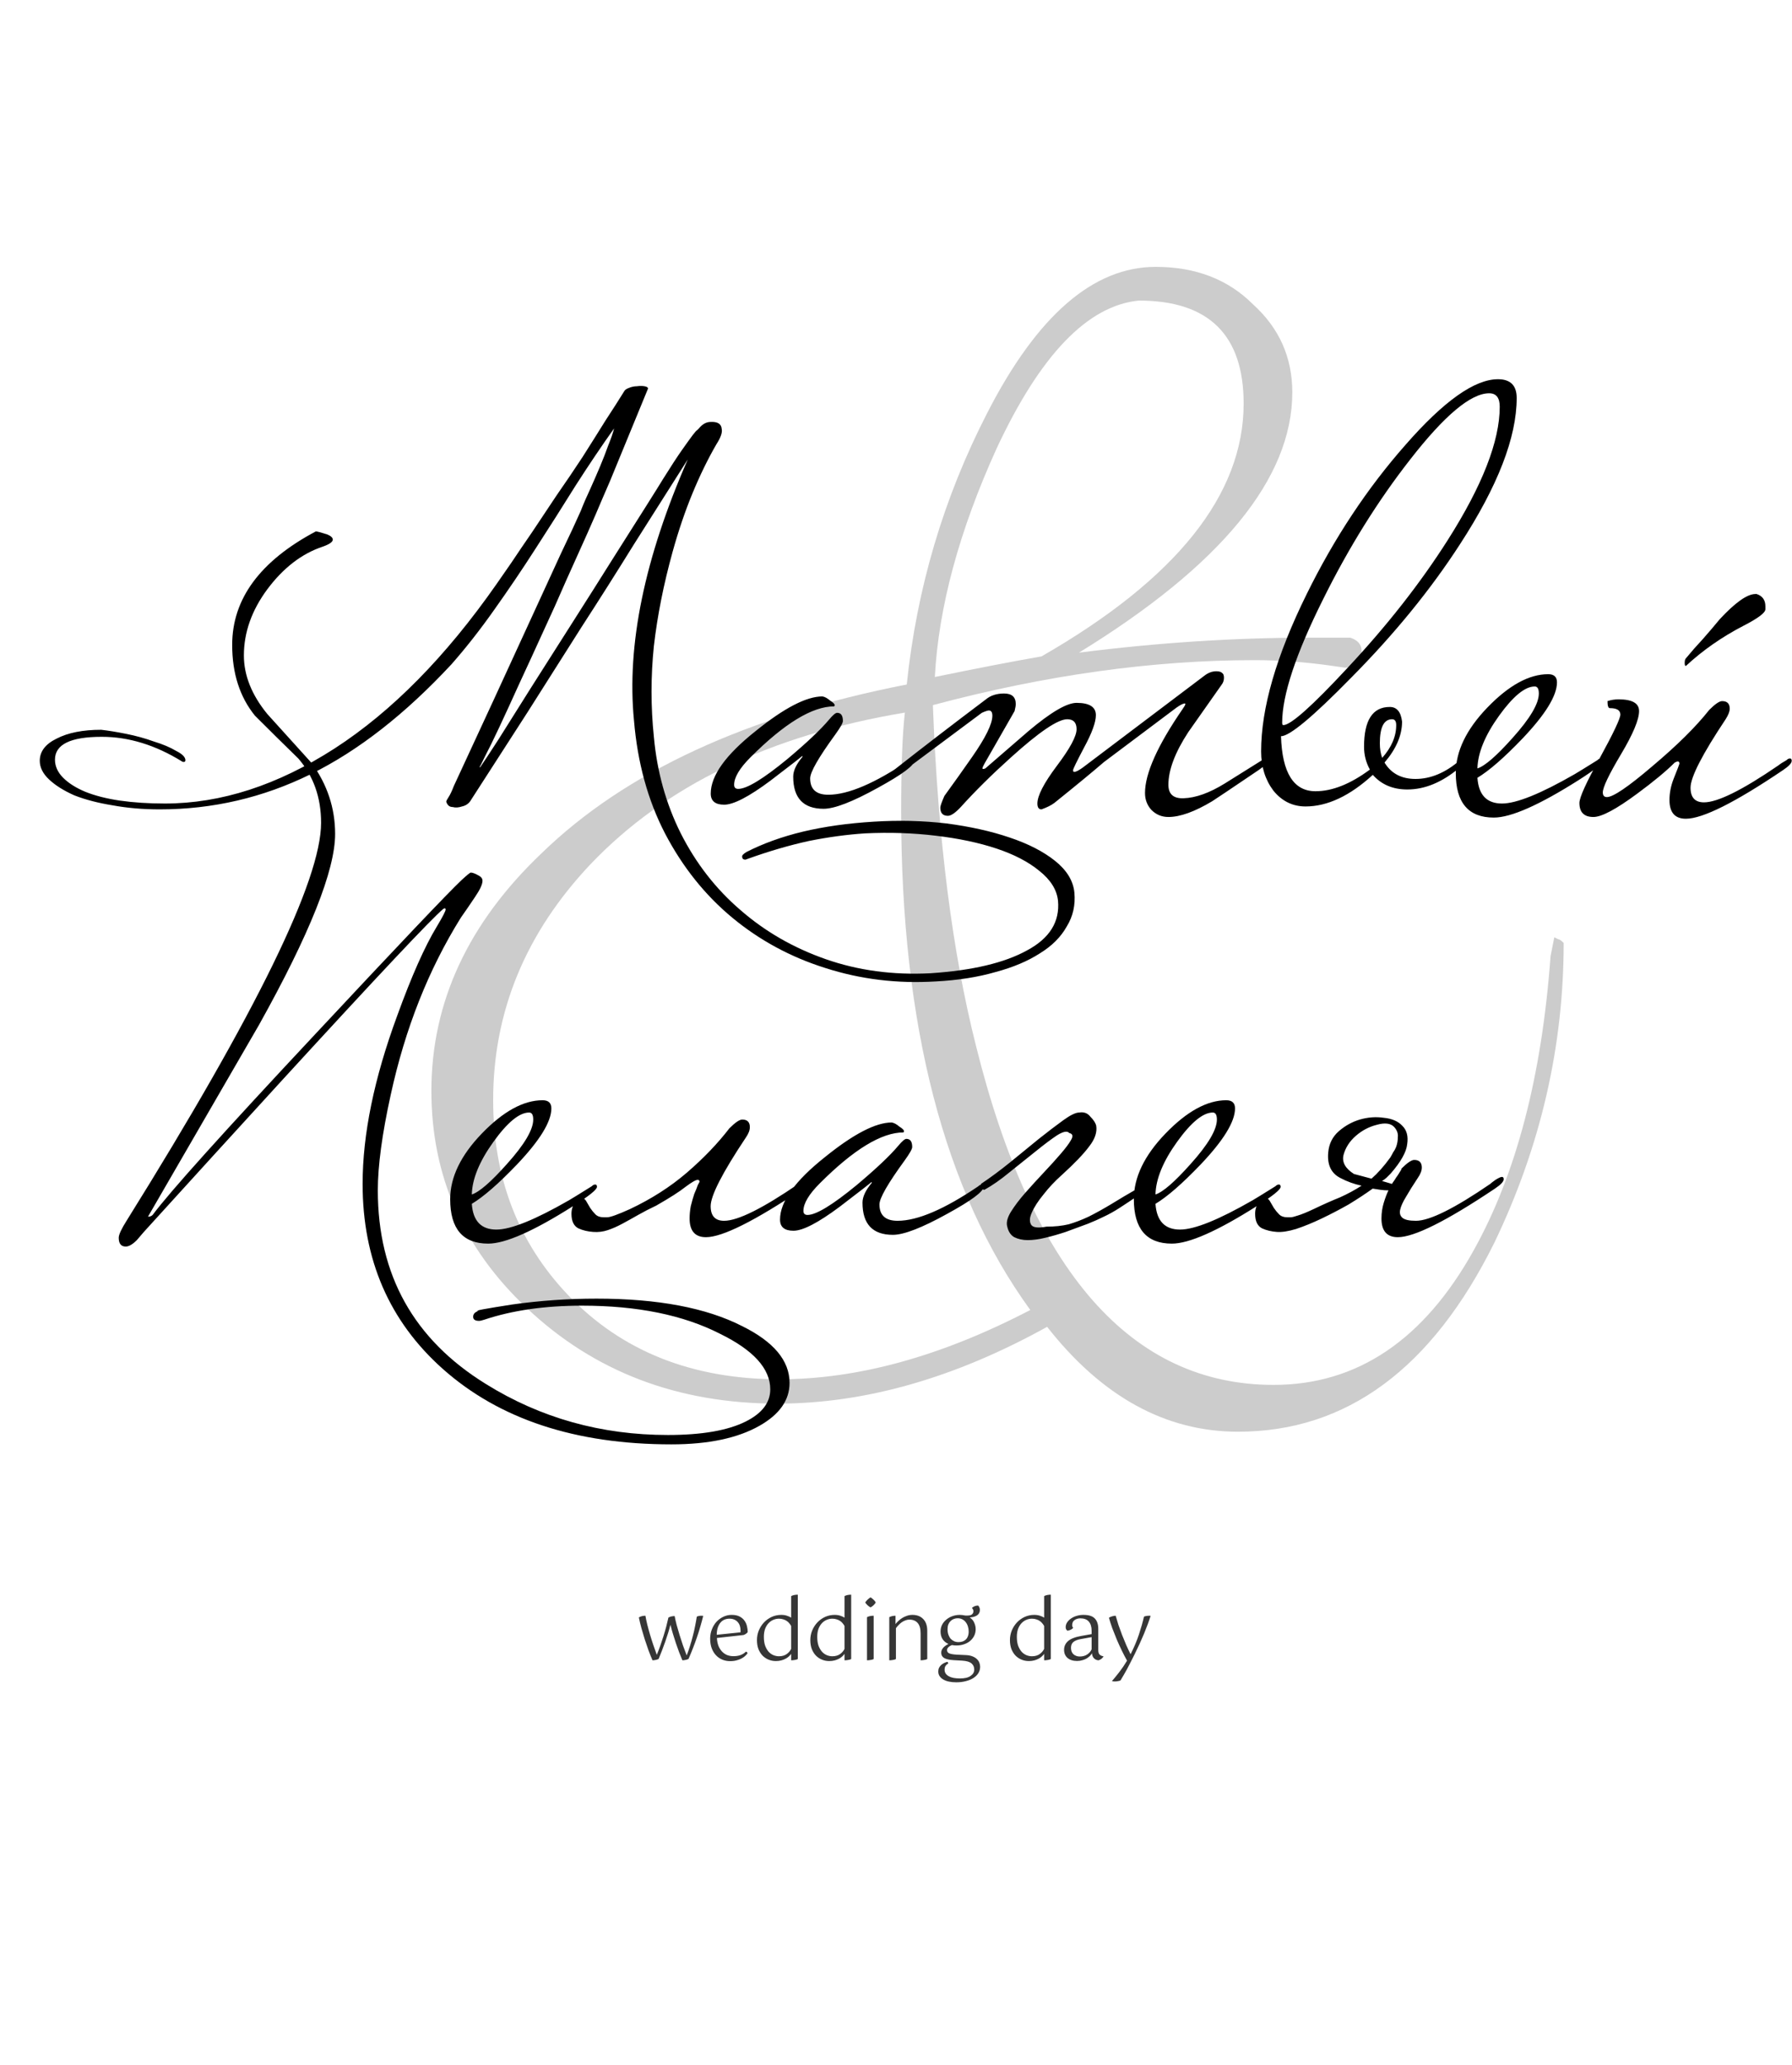 <?xml version="1.0" encoding="UTF-8"?> <svg xmlns="http://www.w3.org/2000/svg" width="766" height="882" viewBox="0 0 766 882" fill="none"> <path opacity="0.2" d="M668.4 402.8C668.4 447.067 658.533 489.733 638.8 530.8C612.133 584.667 575.6 611.6 529.2 611.6C498.267 611.6 471.067 596.667 447.6 566.8C408.133 588.667 369.733 599.6 332.4 599.6C289.733 599.6 254 586 225.2 558.8C198 533.2 184.4 502.267 184.4 466C184.4 428.133 200.133 394.267 231.6 364.4C267.333 329.733 319.333 305.733 387.6 292.4C391.867 251.333 403.333 212.667 422 176.4C443.333 134.8 467.333 114 494 114C511.067 114 524.933 119.333 535.6 130C546.8 140.133 552.4 152.667 552.4 167.6C552.4 204.4 522 241.467 461.2 278.8C494.8 274.533 527.6 272.4 559.6 272.4H577.2C580.4 273.467 582 275.333 582 278V279.6C581.467 283.333 579.067 285.2 574.8 285.2L569.2 284.4C558 282.8 547.067 282 536.4 282C492.667 282 446.8 288.4 398.8 301.2V302C400.933 358.533 407.067 406.8 417.2 446.8C441.2 543.333 483.6 591.6 544.4 591.6C580.133 591.6 608.667 572.4 630 534C648.133 501.467 659.067 459.6 662.8 408.4L664.4 400.4L666 401.2C666.533 401.2 667.333 401.733 668.4 402.8ZM531.6 172.4C531.6 143.067 516.667 128.4 486.8 128.4C464.933 130.533 444.667 151.6 426 191.6C410 226.8 401.2 259.333 399.6 289.2C417.733 285.467 432.933 282.533 445.2 280.4C502.8 247.333 531.6 211.333 531.6 172.4ZM440.4 559.6C403.6 508.933 385.2 438 385.2 346.8C385.2 327.6 385.733 313.467 386.8 304.4C329.2 314 284.4 335.6 252.4 369.2C224.667 398.533 210.8 432.133 210.8 470C210.8 503.067 221.467 530.8 242.8 553.2C265.733 577.2 295.867 589.2 333.2 589.2C366.8 589.2 402.533 579.333 440.4 559.6Z" fill="black"></path> <path d="M298.75 183C300.25 181.167 301.917 180.25 303.75 180.25C306.75 180.083 308.333 181.083 308.5 183.25C308.833 184.75 308.083 186.917 306.25 189.75C302.583 196.083 299.167 203.083 296 210.75C292.833 218.417 290 226.75 287.5 235.75C283.667 249.583 281 263 279.5 276C278.167 289 278.167 301.917 279.5 314.75C280.833 329.583 284.667 343.333 291 356C297.5 368.833 306 379.75 316.5 388.75C327 397.917 339.167 404.917 353 409.75C366.833 414.583 381.75 416.583 397.75 415.75C415.583 414.583 429.333 411.333 439 406C448.667 400.833 453.083 393.75 452.25 384.75C451.75 380.083 449.083 375.833 444.25 372C439.583 368.167 433.5 365 426 362.5C418.5 360 409.833 358.167 400 357C390.333 355.833 380.25 355.5 369.75 356C362.083 356.5 354.083 357.583 345.75 359.25C337.417 361.083 328.833 363.583 320 366.75C319 367.083 318.583 367.25 318.75 367.25C317.75 367.25 317.25 366.833 317.25 366C317.083 365.5 317.667 364.833 319 364C326.167 360.333 334.25 357.417 343.25 355.25C352.417 353.083 362.5 351.667 373.5 351C384.167 350.333 394.5 350.583 404.5 351.75C414.667 353.083 423.667 355.083 431.5 357.75C439.5 360.417 446 363.75 451 367.75C456 371.75 458.75 376.25 459.25 381.25C459.75 386.583 458.667 391.417 456 395.75C453.5 400.25 449.667 404.083 444.5 407.25C439.333 410.583 433 413.25 425.5 415.25C418 417.417 409.5 418.75 400 419.25C383.5 420.25 367.75 418.333 352.75 413.5C337.917 408.833 324.667 401.667 313 392C301.333 382.333 291.75 370.333 284.25 356C276.917 341.833 272.5 325.75 271 307.75C267.833 275.583 275.5 238.417 294 196.25C286.167 208.583 278.5 220.667 271 232.5C263.667 244.333 256.167 256.167 248.5 268C241 279.833 233.333 291.917 225.5 304.25C217.667 316.417 209.5 329.083 201 342.25C200.167 343.417 199 344.167 197.5 344.5C196 345 194.667 345.083 193.5 344.75C192.167 344.75 191.25 344 190.75 342.5C190.75 342.167 191.083 341.5 191.75 340.5C192.417 339.5 193.167 337.917 194 335.75C199.833 323.083 205.583 310.667 211.25 298.5C216.917 286.167 222.167 274.75 227 264.25C231.833 253.75 236.083 244.5 239.75 236.5C243.583 228.5 246.417 222.417 248.25 218.25C249.417 215.25 250.75 212.167 252.25 209C253.75 205.667 255.167 202.417 256.5 199.25C257.833 196.083 259 193.083 260 190.25C261.167 187.417 262 185 262.5 183C257.167 190.5 251.667 198.667 246 207.5C240.5 216.333 234.833 225.25 229 234.25C223.333 243.083 217.417 251.833 211.25 260.5C205.25 269 199.167 276.75 193 283.75C173.167 305.083 153.083 320.75 132.75 330.75C112.417 340.75 90.917 345.75 68.25 345.75C61.083 345.75 54.333 345.167 48 344C41.833 343 36.417 341.583 31.75 339.75C27.25 337.75 23.667 335.5 21 333C18.333 330.5 17 327.833 17 325C17 321 19.417 317.833 24.25 315.5C29.083 313 35.417 311.75 43.25 311.75C46.25 312.083 49.833 312.667 54 313.5C58.167 314.333 62.083 315.417 65.75 316.75C69.583 317.917 72.75 319.25 75.25 320.75C77.917 322.083 79.25 323.417 79.25 324.75C79.25 325.25 79 325.5 78.5 325.5C78.167 325.5 77.917 325.417 77.75 325.25C66.417 318.25 55 314.75 43.5 314.75C30.167 314.75 23.5 318 23.5 324.5C23.5 327.333 24.667 329.917 27 332.25C29.333 334.583 32.5 336.583 36.5 338.25C40.667 339.917 45.583 341.167 51.25 342C57.083 342.833 63.5 343.25 70.5 343.25C94.5 343.25 118.667 335.417 143 319.75C167.5 303.917 190.583 280.5 212.25 249.5C213.75 247.333 215.833 244.333 218.5 240.5C221.167 236.5 224.167 232.083 227.5 227.25C230.833 222.25 234.333 217 238 211.5C241.833 206 245.5 200.583 249 195.25C252.5 189.75 255.75 184.583 258.75 179.75C261.917 174.917 264.583 170.75 266.75 167.25C267.083 166.583 267.75 166.083 268.75 165.75C269.917 165.25 271.083 165 272.25 165C273.417 164.833 274.5 164.833 275.5 165C276.5 165.167 277 165.5 277 166L260.75 205.5C260.417 206.333 259.333 208.833 257.5 213C255.833 217 253.667 222 251 228C248.333 234 245.333 240.667 242 248C238.833 255.333 235.5 262.75 232 270.25C228.667 277.583 225.333 284.833 222 292C218.833 299 216 305.167 213.5 310.5C211 315.833 208.917 320.083 207.25 323.25C205.75 326.417 205 327.833 205 327.5C205 327.667 205.083 327.75 205.25 327.75C206.417 326.083 209 322.167 213 316C217 309.667 221.667 302.25 227 293.75C232.5 285.083 238.333 275.917 244.5 266.25C250.667 256.583 256.417 247.5 261.75 239C267.25 230.333 272 222.833 276 216.5C280 210.167 282.5 206.167 283.5 204.5C286.833 199.167 289.5 195.083 291.5 192.25C293.5 189.417 295 187.333 296 186C297 184.667 297.667 183.917 298 183.75C298.333 183.417 298.583 183.167 298.75 183ZM390.809 325C390.809 327 385.642 330.833 375.309 336.5C364.475 342.5 356.725 345.5 352.059 345.5C343.392 345.5 339.059 340.917 339.059 331.75C339.059 329.25 340.392 326.417 343.059 323.25C343.059 323.083 342.975 323 342.809 323C342.975 323 338.475 326.5 329.309 333.5C320.142 340.333 313.559 343.75 309.559 343.75C305.725 343.75 303.809 342.167 303.809 339C303.809 331.333 310.225 322.417 323.059 312.25C335.225 302.417 344.725 297.5 351.559 297.5C352.559 297.667 353.642 298.25 354.809 299.25C356.142 300.083 356.809 300.75 356.809 301.25C356.809 301.417 356.725 301.583 356.559 301.75C347.225 301.75 335.309 309 320.809 323.5C316.142 328.167 313.809 332.083 313.809 335.25C313.809 336.417 314.392 337 315.559 337C319.225 337 326.225 332.75 336.559 324.25C344.892 317.25 350.809 311.667 354.309 307.5C355.975 305.5 357.142 304.5 357.809 304.5C359.475 304.5 360.309 305.667 360.309 308C360.309 308.833 359.225 310.75 357.059 313.75C349.892 323.583 346.309 329.833 346.309 332.5C346.309 337.167 348.892 339.5 354.059 339.5C362.559 339.5 374.059 334.583 388.559 324.75C389.059 324.25 389.559 324 390.059 324C390.559 324 390.809 324.333 390.809 325ZM541.689 325C541.689 326 540.439 327.333 537.939 329C526.106 337 519.523 341.417 518.189 342.25C510.689 346.75 504.439 349 499.439 349C496.606 349 494.189 348 492.189 346C490.356 344 489.439 341.583 489.439 338.75C489.439 330.417 494.773 318.5 505.439 303C506.273 301.833 506.689 301.083 506.689 300.75C506.689 300.583 506.606 300.5 506.439 300.5C505.773 300.5 504.606 301.083 502.939 302.25C493.606 309.25 483.273 317 471.939 325.5C467.106 329.667 460.023 335.5 450.689 343C449.356 344 447.523 344.917 445.189 345.75C444.023 345.75 443.439 344.917 443.439 343.25C443.439 339.917 446.189 334.583 451.689 327.25C457.356 319.75 460.189 314.5 460.189 311.5C460.189 308.667 458.856 307.25 456.189 307.25C452.189 307.25 444.189 312.667 432.189 323.5C424.023 330.833 416.856 337.917 410.689 344.75C408.356 347.25 406.523 348.5 405.189 348.5C403.023 348.5 401.939 347.333 401.939 345C401.939 344.333 402.523 342.667 403.689 340C407.689 334.5 411.606 329 415.439 323.5C421.273 315.167 424.189 309.25 424.189 305.75C424.189 304.25 423.689 303.5 422.689 303.5C422.189 303.5 421.189 303.833 419.689 304.5C411.189 310.833 399.106 319.833 383.439 331.5H381.689C380.523 331.5 379.939 331.333 379.939 331C379.939 330.5 380.856 329.667 382.689 328.5C394.356 319.333 407.273 309.417 421.439 298.75C423.439 297.083 426.023 296.25 429.189 296.25C432.523 296.25 434.189 297.75 434.189 300.75C434.189 301.417 434.023 302.417 433.689 303.75C430.356 309.583 426.106 317 420.939 326C420.273 327.167 419.939 327.917 419.939 328.25C419.939 328.417 420.106 328.5 420.439 328.5L421.189 328.25C427.356 322.917 433.523 317.583 439.689 312.25C449.189 304.25 456.023 300.25 460.189 300.25C465.689 300.25 468.439 302 468.439 305.5C468.439 308.5 466.773 313.083 463.439 319.25C460.273 325.25 458.689 328.5 458.689 329C458.689 329.5 458.856 329.75 459.189 329.75C459.856 329.75 461.023 329.167 462.689 328L514.689 288.75C516.356 287.417 518.106 286.75 519.939 286.75C521.106 286.75 521.939 287 522.439 287.5C522.939 287.833 523.189 288.5 523.189 289.5C523.189 290.667 522.856 291.667 522.189 292.5C517.523 299.167 512.773 305.917 507.939 312.75C502.273 321.417 499.439 328.917 499.439 335.25C499.439 339.25 501.606 341.167 505.939 341C511.106 340.833 516.939 338.75 523.439 334.75C528.773 331.417 534.106 328.083 539.439 324.75C539.939 324.25 540.439 324 540.939 324C541.439 324 541.689 324.333 541.689 325ZM648.318 170C648.318 186.833 640.235 207.667 624.068 232.5C611.568 251.833 596.068 270.833 577.568 289.5C561.235 306.167 551.235 314.5 547.568 314.5C548.068 330.167 552.985 338 562.318 338C569.485 338 577.235 334.917 585.568 328.75C583.902 325.75 583.068 322.5 583.068 319C583.068 307.667 586.735 302 594.068 302C597.068 302 598.818 304.083 599.318 308.25C599.318 314.083 596.818 319.917 591.818 325.75C594.652 330.417 599.068 332.75 605.068 332.75C611.568 332.75 617.902 330.083 624.068 324.75C624.568 324.25 625.068 324 625.568 324C626.068 324 626.318 324.333 626.318 325C626.318 325.667 625.485 326.667 623.818 328C616.485 334.167 609.068 337.25 601.568 337.25C595.402 337.25 590.485 335.167 586.818 331C576.985 340 567.402 344.5 558.068 344.5C552.568 344.5 547.985 342.25 544.318 337.75C540.818 333.083 539.068 327.5 539.068 321C539.068 302.5 545.568 280.083 558.568 253.75C570.402 229.75 584.485 208.5 600.818 190C617.152 171.333 630.318 162 640.318 162C645.652 162 648.318 164.667 648.318 170ZM641.068 173.75C641.068 169.917 639.568 168 636.568 168C628.735 168 617.485 177.417 602.818 196.25C588.985 213.917 576.568 233.833 565.568 256C553.902 279.333 548.068 296.917 548.068 308.75C548.068 309.417 548.235 309.75 548.568 309.75C551.735 309.75 560.902 301.583 576.068 285.25C592.902 267.25 607.152 249.083 618.818 230.75C633.652 207.417 641.068 188.417 641.068 173.75ZM596.818 309.75C596.818 308.083 596.235 307.25 595.068 307.25C591.568 307.25 589.818 310.667 589.818 317.5C589.818 319.833 590.152 321.917 590.818 323.75C594.818 319.25 596.818 314.583 596.818 309.75ZM685.035 325C685.035 326.167 681.618 328.917 674.785 333.25C657.952 343.917 645.868 349.25 638.535 349.25C627.702 349.25 622.285 342.917 622.285 330.25C622.285 320.917 626.785 311.583 635.785 302.25C644.952 292.75 653.618 288 661.785 288C664.285 288 665.535 289.167 665.535 291.5C665.535 297.167 660.618 305.167 650.785 315.5C642.952 323.667 636.535 329.25 631.535 332.25C632.035 339.583 635.535 343.25 642.035 343.25C648.202 343.25 658.535 339.083 673.035 330.75C674.202 330.083 677.452 328.083 682.785 324.75C683.285 324.25 683.785 324 684.285 324C684.785 324 685.035 324.333 685.035 325ZM657.785 296.25C657.785 294.25 657.202 293.25 656.035 293.25C651.868 293.25 646.785 297.417 640.785 305.75C634.785 314.083 631.702 321.583 631.535 328.25C634.702 327.25 639.702 322.917 646.535 315.25C654.035 306.917 657.785 300.583 657.785 296.25ZM765.879 325C765.879 326 764.629 327.333 762.129 329C741.629 342.833 727.796 349.75 720.629 349.75C715.962 349.75 713.629 347.083 713.629 341.75C713.629 338.75 714.212 335.75 715.379 332.75C717.046 328.583 717.879 326.417 717.879 326.25C717.879 325.583 717.629 325.25 717.129 325.25C716.962 325.25 716.546 325.417 715.879 325.75C712.212 329.417 706.879 333.833 699.879 339C690.879 345.667 684.629 349 681.129 349C677.129 349 675.129 347 675.129 343C675.129 340.667 678.046 334.25 683.879 323.75C689.712 313.083 692.629 306.917 692.629 305.25C692.629 303.417 691.129 302.5 688.129 302.5C687.462 302.5 687.129 301.5 687.129 299.5C688.629 299 690.212 298.75 691.879 298.75C697.712 298.75 700.629 300.417 700.629 303.75C700.629 307.417 698.046 313.583 692.879 322.25C687.712 330.917 685.129 336.333 685.129 338.5C685.129 339.833 685.712 340.5 686.879 340.5C689.546 340.5 696.046 336.083 706.379 327.25C716.879 318.417 724.962 310.417 730.629 303.25C733.129 300.75 734.962 299.5 736.129 299.5C738.296 299.5 739.379 300.583 739.379 302.75C739.379 303.917 738.796 305.417 737.629 307.25C727.629 322.25 722.629 332 722.629 336.5C722.629 340.667 724.546 342.75 728.379 342.75C734.212 342.75 744.796 337.5 760.129 327C760.962 326.333 762.129 325.583 763.629 324.75C764.129 324.25 764.629 324 765.129 324C765.629 324 765.879 324.333 765.879 325ZM754.629 260.25C754.629 261.75 751.546 264.083 745.379 267.25C736.046 272.083 727.796 277.833 720.629 284.5C720.296 284.5 720.129 284.083 720.129 283.25C720.129 282.25 720.296 281.583 720.629 281.25C722.962 278.417 725.379 275.667 727.879 273C730.379 270.167 732.796 267.333 735.129 264.5C741.796 257.333 746.879 253.75 750.379 253.75H750.879C753.379 254.583 754.629 256.333 754.629 259V260.25Z" fill="black"></path> <path d="M337.5 590.75C337.5 598.083 333.25 604.167 324.75 609C315.417 614.333 302.833 617 287 617C246 617 213.417 606.25 189.25 584.75C166.417 564.417 155 538.083 155 505.75C155 484.583 159.917 460.667 169.75 434C175.917 417 181.583 404.25 186.75 395.75C189.25 391.583 190.5 389.167 190.5 388.5C190.5 388.333 190.417 388.167 190.25 388C190.083 388 189.833 388.083 189.5 388.25C184.333 392.583 161.5 416.833 121 461C101.167 482.667 81.333 504.417 61.5 526.25C60.5 527.417 59.5 528.583 58.5 529.75C56.667 531.583 55.083 532.5 53.75 532.5C51.75 532.5 50.75 531.25 50.75 528.75C50.75 527.417 51.917 524.917 54.25 521.25C109.583 432.583 137.25 376 137.25 351.5C137.25 340.667 134 331.5 127.5 324C121.333 318 115.167 311.917 109 305.75C102.5 297.75 99.25 287.667 99.25 275.5C99.25 255.833 111.167 239.667 135 227C135.5 227 137.083 227.417 139.75 228.25C141.417 228.917 142.25 229.667 142.25 230.5C142.25 231.5 140.833 232.5 138 233.5C129 236.5 121.083 242.583 114.25 251.75C107.583 260.75 104.25 270.167 104.25 280C104.25 288.5 107.583 296.833 114.25 305C120.583 312 126.917 319 133.25 326C139.917 335.167 143.25 345.25 143.25 356.25C143.25 371.75 132.417 398.917 110.75 437.75C94.917 465.083 79.083 492.417 63.25 519.75C64.083 519.75 64.75 519.5 65.25 519C72.417 509.333 95.667 483.5 135 441.5C170.667 403.333 191.417 381.5 197.25 376C199.583 373.833 200.917 372.75 201.25 372.75C202.083 372.75 203.333 373.25 205 374.25C205.833 374.75 206.25 375.417 206.25 376.25C206.25 377.75 205.167 380.083 203 383.25C201 386.25 199 389.167 197 392C183.167 414.167 173.167 439.417 167 467.75C163.333 484.417 161.5 498 161.5 508.5C161.5 544.667 176.917 572.25 207.75 591.25C231.083 605.75 257 613 285.5 613C300 613 311.083 611.083 318.75 607.25C325.75 603.75 329.25 599.167 329.25 593.5C329.25 584.667 322.083 576.75 307.75 569.75C292.083 561.75 272.417 557.75 248.75 557.75C232.917 557.75 219 559.75 207 563.75C206 564.083 205.25 564.25 204.75 564.25C203.083 564.25 202.25 563.667 202.25 562.5C202.25 561.333 203 560.5 204.5 560C202.333 560 207.167 559.083 219 557.25C230.833 555.583 242.833 554.75 255 554.75C281.167 554.75 301.917 558.667 317.25 566.5C330.75 573.167 337.5 581.25 337.5 590.75ZM255.182 507C255.182 508.167 251.765 510.917 244.932 515.25C228.098 525.917 216.015 531.25 208.682 531.25C197.848 531.25 192.432 524.917 192.432 512.25C192.432 502.917 196.932 493.583 205.932 484.25C215.098 474.75 223.765 470 231.932 470C234.432 470 235.682 471.167 235.682 473.5C235.682 479.167 230.765 487.167 220.932 497.5C213.098 505.667 206.682 511.25 201.682 514.25C202.182 521.583 205.682 525.25 212.182 525.25C218.348 525.25 228.682 521.083 243.182 512.75C244.348 512.083 247.598 510.083 252.932 506.75C253.432 506.25 253.932 506 254.432 506C254.932 506 255.182 506.333 255.182 507ZM227.932 478.25C227.932 476.25 227.348 475.25 226.182 475.25C222.015 475.25 216.932 479.417 210.932 487.75C204.932 496.083 201.848 503.583 201.682 510.25C204.848 509.25 209.848 504.917 216.682 497.25C224.182 488.917 227.932 482.583 227.932 478.25ZM259.525 520C260.859 520 264.109 518.833 269.275 516.5C278.442 512.167 286.525 507 293.525 501C300.692 494.833 306.775 488.5 311.775 482C314.275 479.5 316.109 478.25 317.275 478.25C319.442 478.25 320.525 479.333 320.525 481.5C320.525 482.833 319.942 484.333 318.775 486C308.775 501 303.775 510.75 303.775 515.25C303.775 519.417 305.692 521.5 309.525 521.5C315.359 521.5 325.942 516.25 341.275 505.75C341.609 505.417 342.359 504.833 343.525 504C344.859 503.167 345.775 502.75 346.275 502.75C346.775 502.75 347.025 503.083 347.025 503.75C347.025 504.75 345.775 506.083 343.275 507.75C322.609 521.583 308.775 528.5 301.775 528.5C297.109 528.5 294.775 525.833 294.775 520.5C294.775 518.833 294.942 517.083 295.275 515.25C295.775 513.25 296.275 511.5 296.775 510C297.442 508.5 297.942 507.25 298.275 506.25C298.775 505.25 299.025 504.833 299.025 505C299.025 504.333 298.775 504 298.275 504C297.442 504 295.692 505 293.025 507C290.525 509 286.359 511.667 280.525 515C277.692 516.333 275.109 517.667 272.775 519C270.442 520.333 268.192 521.583 266.025 522.75C263.859 523.917 261.775 524.833 259.775 525.5C257.775 526.167 255.692 526.417 253.525 526.25C251.192 526.083 249.109 525.583 247.275 524.75C245.275 523.75 244.275 521.667 244.275 518.5C244.275 516.667 244.775 515.083 245.775 513.75C246.609 512.417 247.525 511.75 248.525 511.75C249.359 511.75 250.025 512.167 250.525 513C251.025 513.833 251.609 514.833 252.275 516C252.942 517 253.692 517.917 254.525 518.75C255.359 519.583 256.525 520 258.025 520H259.525ZM420.428 507C420.428 509 415.261 512.833 404.928 518.5C394.094 524.5 386.344 527.5 381.678 527.5C373.011 527.5 368.678 522.917 368.678 513.75C368.678 511.25 370.011 508.417 372.678 505.25C372.678 505.083 372.594 505 372.428 505C372.594 505 368.094 508.5 358.928 515.5C349.761 522.333 343.178 525.75 339.178 525.75C335.344 525.75 333.428 524.167 333.428 521C333.428 513.333 339.844 504.417 352.678 494.25C364.844 484.417 374.344 479.5 381.178 479.5C382.178 479.667 383.261 480.25 384.428 481.25C385.761 482.083 386.428 482.75 386.428 483.25C386.428 483.417 386.344 483.583 386.178 483.75C376.844 483.75 364.928 491 350.428 505.5C345.761 510.167 343.428 514.083 343.428 517.25C343.428 518.417 344.011 519 345.178 519C348.844 519 355.844 514.75 366.178 506.25C374.511 499.25 380.428 493.667 383.928 489.5C385.594 487.5 386.761 486.5 387.428 486.5C389.094 486.5 389.928 487.667 389.928 490C389.928 490.833 388.844 492.75 386.678 495.75C379.511 505.583 375.928 511.833 375.928 514.5C375.928 519.167 378.511 521.5 383.678 521.5C392.178 521.5 403.678 516.583 418.178 506.75C418.678 506.25 419.178 506 419.678 506C420.178 506 420.428 506.333 420.428 507ZM455.559 526.25C452.559 527.25 449.642 528.083 446.809 528.75C444.142 529.417 441.642 529.75 439.309 529.75C437.142 529.75 435.225 529.333 433.559 528.5C432.059 527.667 431.059 526.167 430.559 524C430.059 522.333 430.559 520.25 432.059 517.75C433.725 515.083 435.809 512.333 438.309 509.5C440.809 506.667 443.392 503.833 446.059 501C448.892 498 451.309 495.333 453.309 493C455.475 490.5 456.975 488.5 457.809 487C458.809 485.333 458.559 484.333 457.059 484C456.225 483 454.475 483.333 451.809 485C449.309 486.667 446.309 488.917 442.809 491.75C439.309 494.583 435.559 497.583 431.559 500.75C427.725 503.917 424.142 506.417 420.809 508.25H420.559C420.225 508.25 419.892 507.917 419.559 507.25C419.392 506.583 419.309 506.083 419.309 505.75C423.309 503.083 427.475 500 431.809 496.5C436.142 493 440.225 489.667 444.059 486.5C448.059 483.333 451.559 480.667 454.559 478.5C457.559 476.333 459.809 475.25 461.309 475.25C463.309 474.917 464.892 475.5 466.059 477C467.392 478.333 468.225 479.583 468.559 480.75C469.059 483.583 468.059 486.583 465.559 489.75C463.225 492.917 459.309 497 453.809 502C450.975 504.5 448.392 507.25 446.059 510.25C443.725 513.083 442.059 515.667 441.059 518C440.059 520.167 439.975 521.917 440.809 523.25C441.642 524.417 443.809 524.667 447.309 524C450.809 524 453.975 523.667 456.809 523C459.642 522.167 462.475 521.083 465.309 519.75C468.309 518.25 471.475 516.5 474.809 514.5C478.309 512.333 482.392 509.917 487.059 507.25C487.392 507.083 487.642 506.917 487.809 506.75C487.975 506.583 488.225 506.5 488.559 506.5C488.725 506.5 488.809 507.083 488.809 508.25C488.809 509.25 488.392 509.833 487.559 510C483.892 512.5 480.892 514.5 478.559 516C476.225 517.5 473.975 518.75 471.809 519.75C469.809 520.75 467.559 521.75 465.059 522.75C462.725 523.583 459.559 524.75 455.559 526.25ZM547.418 507C547.418 508.167 544.001 510.917 537.168 515.25C520.335 525.917 508.251 531.25 500.918 531.25C490.085 531.25 484.668 524.917 484.668 512.25C484.668 502.917 489.168 493.583 498.168 484.25C507.335 474.75 516.001 470 524.168 470C526.668 470 527.918 471.167 527.918 473.5C527.918 479.167 523.001 487.167 513.168 497.5C505.335 505.667 498.918 511.25 493.918 514.25C494.418 521.583 497.918 525.25 504.418 525.25C510.585 525.25 520.918 521.083 535.418 512.75C536.585 512.083 539.835 510.083 545.168 506.75C545.668 506.25 546.168 506 546.668 506C547.168 506 547.418 506.333 547.418 507ZM520.168 478.25C520.168 476.25 519.585 475.25 518.418 475.25C514.251 475.25 509.168 479.417 503.168 487.75C497.168 496.083 494.085 503.583 493.918 510.25C497.085 509.25 502.085 504.917 508.918 497.25C516.418 488.917 520.168 482.583 520.168 478.25ZM599.012 499.25C601.512 496.75 603.345 495.5 604.512 495.5C606.678 495.5 607.762 496.583 607.762 498.75C607.762 500.083 607.178 501.583 606.012 503.25C604.012 506.25 602.345 508.917 601.012 511.25C599.678 513.417 598.845 515.25 598.512 516.75C598.178 518.25 598.512 519.417 599.512 520.25C600.512 521.083 602.428 521.5 605.262 521.5C611.095 521.5 621.678 516.25 637.012 505.75C637.345 505.417 638.095 504.833 639.262 504C640.595 503.167 641.512 502.75 642.012 502.75C642.512 502.75 642.762 503.083 642.762 503.75C642.762 504.75 641.512 506.083 639.012 507.75C618.345 521.583 604.512 528.5 597.512 528.5C592.845 528.5 590.512 525.833 590.512 520.5C590.512 518.167 590.845 515.917 591.512 513.75C592.178 511.583 592.845 509.833 593.512 508.5C592.345 508.5 591.178 508.417 590.012 508.25C589.012 508.083 587.928 507.917 586.762 507.75C583.762 509.917 580.345 512.167 576.512 514.5C572.678 516.667 568.845 518.667 565.012 520.5C561.178 522.333 557.512 523.833 554.012 525C550.678 526 547.928 526.417 545.762 526.25C543.428 526.083 541.345 525.583 539.512 524.75C537.512 523.75 536.512 521.667 536.512 518.5C536.512 516.667 537.012 515.083 538.012 513.75C538.845 512.417 539.762 511.75 540.762 511.75C541.595 511.75 542.262 512.167 542.762 513C543.262 513.833 543.845 514.833 544.512 516C545.178 517 545.928 517.917 546.762 518.75C547.595 519.583 548.762 520 550.262 520H551.762C552.262 520 553.262 519.75 554.762 519.25C556.428 518.75 558.678 517.833 561.512 516.5C565.678 514.5 569.428 512.833 572.762 511.5C576.095 510 579.178 508.333 582.012 506.5C578.845 505.833 575.845 504.75 573.012 503.25C569.012 501.25 567.262 497.583 567.762 492.25C568.095 488.583 569.595 485.583 572.262 483.25C574.928 480.917 577.928 479.25 581.262 478.25C584.762 477.25 588.178 477 591.512 477.5C595.012 477.833 597.678 479 599.512 481C601.345 482.833 602.012 485.417 601.512 488.75C601.178 492.083 598.845 496.25 594.512 501.25C594.012 501.75 593.428 502.333 592.762 503C592.262 503.5 591.595 504 590.762 504.5L595.012 505.75C595.178 505.417 595.512 504.917 596.012 504.25C596.512 503.417 597.012 502.667 597.512 502C598.012 501.167 598.428 500.5 598.762 500C599.095 499.5 599.178 499.25 599.012 499.25ZM594.262 494.5C594.762 493.667 595.178 492.917 595.512 492.25C596.012 491.583 596.428 490.833 596.762 490C597.262 488.667 597.512 487.25 597.512 485.75C597.678 484.25 597.178 482.833 596.012 481.5C594.512 479.833 592.012 479.5 588.512 480.5C585.178 481.333 582.178 482.917 579.512 485.25C576.845 487.583 575.095 490.333 574.262 493.5C573.595 496.5 575.095 499.167 578.762 501.5L586.262 503.5C587.595 502.333 588.928 501 590.262 499.5C591.595 498 592.928 496.333 594.262 494.5Z" fill="black"></path> <path d="M281.541 708.64C281.253 708.832 280.857 708.976 280.353 709.072C279.849 709.192 279.369 709.252 278.913 709.252C278.361 707.98 277.797 706.576 277.221 705.04C276.669 703.48 276.129 701.896 275.601 700.288C275.097 698.656 274.617 697.048 274.161 695.464C273.729 693.856 273.369 692.344 273.081 690.928C273.873 690.448 274.809 690.208 275.889 690.208C276.081 691.36 276.345 692.62 276.681 693.988C277.017 695.332 277.401 696.736 277.833 698.2C278.265 699.664 278.733 701.14 279.237 702.628C279.741 704.092 280.245 705.52 280.749 706.912C281.253 705.688 281.745 704.404 282.225 703.06C282.705 701.692 283.161 700.324 283.593 698.956C284.025 697.588 284.421 696.232 284.781 694.888C285.141 693.52 285.453 692.224 285.717 691C286.125 690.76 286.569 690.592 287.049 690.496C287.529 690.4 287.973 690.352 288.381 690.352C288.597 691.504 288.885 692.776 289.245 694.168C289.629 695.56 290.049 697 290.505 698.488C290.961 699.952 291.441 701.428 291.945 702.916C292.473 704.38 293.001 705.796 293.529 707.164C294.033 705.892 294.501 704.548 294.933 703.132C295.389 701.716 295.797 700.288 296.157 698.848C296.541 697.408 296.865 695.992 297.129 694.6C297.417 693.184 297.657 691.852 297.849 690.604C298.425 690.34 299.061 690.208 299.757 690.208C300.165 690.208 300.441 690.232 300.585 690.28C300.249 691.696 299.853 693.172 299.397 694.708C298.965 696.244 298.473 697.804 297.921 699.388C297.393 700.972 296.817 702.544 296.193 704.104C295.593 705.664 294.969 707.176 294.321 708.64C294.033 708.832 293.625 708.976 293.097 709.072C292.569 709.192 292.101 709.252 291.693 709.252C291.237 708.196 290.769 707.044 290.289 705.796C289.833 704.548 289.377 703.264 288.921 701.944C288.489 700.624 288.069 699.304 287.661 697.984C287.253 696.64 286.893 695.332 286.581 694.06C286.317 695.116 285.993 696.268 285.609 697.516C285.225 698.764 284.805 700.036 284.349 701.332C283.893 702.628 283.425 703.9 282.945 705.148C282.465 706.396 281.997 707.56 281.541 708.64ZM306.441 699.712C306.513 701.008 306.741 702.148 307.125 703.132C307.533 704.092 308.049 704.896 308.673 705.544C309.297 706.192 310.017 706.684 310.833 707.02C311.673 707.332 312.561 707.488 313.497 707.488C314.673 707.488 315.681 707.332 316.521 707.02C317.385 706.708 318.165 706.216 318.861 705.544C319.197 705.616 319.425 705.844 319.545 706.228C319.377 706.492 319.101 706.816 318.717 707.2C318.357 707.584 317.865 707.956 317.241 708.316C316.641 708.676 315.909 708.976 315.045 709.216C314.205 709.48 313.221 709.612 312.093 709.612C310.893 709.612 309.777 709.396 308.745 708.964C307.713 708.532 306.813 707.908 306.045 707.092C305.277 706.276 304.665 705.268 304.209 704.068C303.777 702.868 303.561 701.512 303.561 700C303.561 698.608 303.801 697.3 304.281 696.076C304.761 694.828 305.409 693.748 306.225 692.836C307.065 691.924 308.037 691.204 309.141 690.676C310.269 690.124 311.469 689.848 312.741 689.848C314.109 689.848 315.237 690.076 316.125 690.532C317.013 690.988 317.709 691.576 318.213 692.296C318.741 693.016 319.101 693.808 319.293 694.672C319.509 695.536 319.617 696.376 319.617 697.192C319.425 697.48 319.161 697.732 318.825 697.948C318.513 698.164 318.165 698.332 317.781 698.452L306.441 699.712ZM311.805 691.468C311.061 691.468 310.365 691.6 309.717 691.864C309.069 692.128 308.505 692.536 308.025 693.088C307.545 693.64 307.149 694.348 306.837 695.212C306.549 696.076 306.393 697.12 306.369 698.344L316.521 697.3C316.545 697.18 316.557 697.06 316.557 696.94C316.557 696.82 316.557 696.712 316.557 696.616C316.557 695.872 316.461 695.188 316.269 694.564C316.077 693.94 315.777 693.4 315.369 692.944C314.985 692.488 314.493 692.128 313.893 691.864C313.317 691.6 312.621 691.468 311.805 691.468ZM338.181 706.516C337.917 706.876 337.593 707.236 337.209 707.596C336.825 707.956 336.357 708.28 335.805 708.568C335.277 708.856 334.665 709.096 333.969 709.288C333.273 709.48 332.493 709.576 331.629 709.576C330.573 709.576 329.565 709.384 328.605 709C327.645 708.616 326.781 708.052 326.013 707.308C325.269 706.54 324.669 705.604 324.213 704.5C323.781 703.372 323.565 702.076 323.565 700.612C323.565 699.172 323.829 697.804 324.357 696.508C324.909 695.188 325.653 694.036 326.589 693.052C327.525 692.068 328.617 691.288 329.865 690.712C331.137 690.136 332.493 689.848 333.933 689.848C334.893 689.848 335.709 689.968 336.381 690.208C337.077 690.424 337.677 690.7 338.181 691.036V681.82C338.589 681.604 339.033 681.448 339.513 681.352C340.017 681.256 340.521 681.208 341.025 681.208V708.712C340.689 708.904 340.245 709.036 339.693 709.108C339.165 709.204 338.661 709.252 338.181 709.252V706.516ZM332.961 707.524C334.305 707.524 335.409 707.212 336.273 706.588C337.161 705.94 337.797 705.196 338.181 704.356V694.6C337.989 694.216 337.737 693.844 337.425 693.484C337.137 693.1 336.777 692.764 336.345 692.476C335.913 692.164 335.409 691.924 334.833 691.756C334.281 691.564 333.657 691.468 332.961 691.468C332.169 691.468 331.389 691.624 330.621 691.936C329.853 692.248 329.157 692.728 328.533 693.376C327.933 694 327.441 694.804 327.057 695.788C326.697 696.772 326.517 697.924 326.517 699.244C326.517 700.756 326.709 702.04 327.093 703.096C327.501 704.128 328.005 704.98 328.605 705.652C329.229 706.3 329.925 706.78 330.693 707.092C331.461 707.38 332.217 707.524 332.961 707.524ZM360.997 706.516C360.733 706.876 360.409 707.236 360.025 707.596C359.641 707.956 359.173 708.28 358.621 708.568C358.093 708.856 357.481 709.096 356.785 709.288C356.089 709.48 355.309 709.576 354.445 709.576C353.389 709.576 352.381 709.384 351.421 709C350.461 708.616 349.597 708.052 348.829 707.308C348.085 706.54 347.485 705.604 347.029 704.5C346.597 703.372 346.381 702.076 346.381 700.612C346.381 699.172 346.645 697.804 347.173 696.508C347.725 695.188 348.469 694.036 349.405 693.052C350.341 692.068 351.433 691.288 352.681 690.712C353.953 690.136 355.309 689.848 356.749 689.848C357.709 689.848 358.525 689.968 359.197 690.208C359.893 690.424 360.493 690.7 360.997 691.036V681.82C361.405 681.604 361.849 681.448 362.329 681.352C362.833 681.256 363.337 681.208 363.841 681.208V708.712C363.505 708.904 363.061 709.036 362.509 709.108C361.981 709.204 361.477 709.252 360.997 709.252V706.516ZM355.777 707.524C357.121 707.524 358.225 707.212 359.089 706.588C359.977 705.94 360.613 705.196 360.997 704.356V694.6C360.805 694.216 360.553 693.844 360.241 693.484C359.953 693.1 359.593 692.764 359.161 692.476C358.729 692.164 358.225 691.924 357.649 691.756C357.097 691.564 356.473 691.468 355.777 691.468C354.985 691.468 354.205 691.624 353.437 691.936C352.669 692.248 351.973 692.728 351.349 693.376C350.749 694 350.257 694.804 349.873 695.788C349.513 696.772 349.333 697.924 349.333 699.244C349.333 700.756 349.525 702.04 349.909 703.096C350.317 704.128 350.821 704.98 351.421 705.652C352.045 706.3 352.741 706.78 353.509 707.092C354.277 707.38 355.033 707.524 355.777 707.524ZM374.346 684.556C374.13 684.94 373.794 685.348 373.338 685.78C372.882 686.188 372.474 686.476 372.114 686.644C371.754 686.476 371.346 686.188 370.89 685.78C370.434 685.348 370.086 684.94 369.846 684.556C370.086 684.148 370.434 683.728 370.89 683.296C371.346 682.864 371.754 682.552 372.114 682.36C372.474 682.552 372.882 682.864 373.338 683.296C373.818 683.728 374.154 684.148 374.346 684.556ZM370.602 690.82C371.01 690.604 371.454 690.448 371.934 690.352C372.438 690.256 372.942 690.208 373.446 690.208V708.712C373.11 708.904 372.666 709.036 372.114 709.108C371.586 709.204 371.082 709.252 370.602 709.252V690.82ZM393.518 697.768C393.518 695.728 393.098 694.24 392.258 693.304C391.418 692.344 390.23 691.864 388.694 691.864C388.142 691.864 387.59 691.972 387.038 692.188C386.51 692.38 385.994 692.644 385.49 692.98C385.01 693.316 384.554 693.712 384.122 694.168C383.69 694.6 383.306 695.056 382.97 695.536V708.712C382.634 708.904 382.19 709.036 381.638 709.108C381.11 709.204 380.606 709.252 380.126 709.252V690.82C380.918 690.412 381.806 690.208 382.79 690.208V693.772C383.102 693.364 383.498 692.932 383.978 692.476C384.482 691.996 385.034 691.564 385.634 691.18C386.258 690.796 386.93 690.484 387.65 690.244C388.394 689.98 389.186 689.848 390.026 689.848C391.97 689.848 393.506 690.436 394.634 691.612C395.786 692.788 396.362 694.468 396.362 696.652V708.712C396.026 708.904 395.582 709.036 395.03 709.108C394.502 709.204 393.998 709.252 393.518 709.252V697.768ZM408.92 702.916C408.56 702.916 408.212 702.904 407.876 702.88C407.564 702.832 407.24 702.784 406.904 702.736C406.28 702.976 405.776 703.288 405.392 703.672C405.008 704.032 404.816 704.44 404.816 704.896C404.816 705.592 405.176 706.072 405.896 706.336C406.616 706.6 407.672 706.768 409.064 706.84L412.844 707.02C413.972 707.068 414.92 707.248 415.688 707.56C416.48 707.872 417.116 708.268 417.596 708.748C418.076 709.204 418.424 709.72 418.64 710.296C418.856 710.872 418.964 711.448 418.964 712.024C418.964 713.008 418.712 713.908 418.208 714.724C417.704 715.54 416.996 716.236 416.084 716.812C415.196 717.388 414.128 717.832 412.88 718.144C411.632 718.48 410.264 718.648 408.776 718.648C407.648 718.648 406.616 718.552 405.68 718.36C404.744 718.168 403.928 717.868 403.232 717.46C402.56 717.076 402.032 716.596 401.648 716.02C401.264 715.468 401.072 714.808 401.072 714.04C401.072 713.44 401.18 712.912 401.396 712.456C401.636 712 401.936 711.604 402.296 711.268C402.68 710.932 403.1 710.644 403.556 710.404C404.012 710.188 404.468 710.02 404.924 709.9C405.044 709.948 405.14 710.044 405.212 710.188C405.284 710.332 405.332 710.464 405.356 710.584C404.924 710.824 404.552 711.148 404.24 711.556C403.928 711.964 403.772 712.54 403.772 713.284C403.772 713.908 403.928 714.448 404.24 714.904C404.576 715.384 405.032 715.78 405.608 716.092C406.184 716.404 406.868 716.632 407.66 716.776C408.476 716.92 409.364 716.992 410.324 716.992C412.364 716.992 413.888 716.632 414.896 715.912C415.928 715.192 416.444 714.292 416.444 713.212C416.444 712.132 416.06 711.256 415.292 710.584C414.524 709.912 413.192 709.516 411.296 709.396L407.552 709.18C405.752 709.06 404.432 708.76 403.592 708.28C402.752 707.776 402.332 707.02 402.332 706.012C402.332 705.58 402.416 705.172 402.584 704.788C402.776 704.404 403.016 704.056 403.304 703.744C403.616 703.432 403.952 703.156 404.312 702.916C404.696 702.652 405.068 702.436 405.428 702.268C404.372 701.812 403.544 701.14 402.944 700.252C402.344 699.34 402.044 698.236 402.044 696.94C402.044 695.956 402.248 695.032 402.656 694.168C403.088 693.304 403.676 692.56 404.42 691.936C405.164 691.288 406.028 690.784 407.012 690.424C408.02 690.04 409.1 689.848 410.252 689.848C410.66 689.848 411.044 689.872 411.404 689.92C411.764 689.968 412.112 690.028 412.448 690.1C412.568 690.124 412.688 690.136 412.808 690.136C412.952 690.136 413.12 690.136 413.312 690.136C414.368 690.136 415.088 689.968 415.472 689.632C415.88 689.272 416.084 688.828 416.084 688.3C416.084 687.988 416.024 687.724 415.904 687.508C415.784 687.268 415.628 687.064 415.436 686.896C416.18 686.2 417.068 685.852 418.1 685.852C418.316 686.044 418.496 686.308 418.64 686.644C418.784 686.956 418.856 687.316 418.856 687.724C418.856 688.732 418.448 689.512 417.632 690.064C416.84 690.592 415.796 690.88 414.5 690.928C415.412 691.528 416.06 692.284 416.444 693.196C416.852 694.108 417.056 695.02 417.056 695.932C417.056 696.988 416.84 697.948 416.408 698.812C415.976 699.652 415.388 700.384 414.644 701.008C413.924 701.608 413.06 702.076 412.052 702.412C411.068 702.748 410.024 702.916 408.92 702.916ZM409.352 691.288C408.752 691.288 408.188 691.396 407.66 691.612C407.156 691.804 406.7 692.104 406.292 692.512C405.908 692.896 405.596 693.376 405.356 693.952C405.14 694.528 405.032 695.2 405.032 695.968C405.032 696.832 405.152 697.612 405.392 698.308C405.632 698.98 405.956 699.556 406.364 700.036C406.796 700.492 407.3 700.852 407.876 701.116C408.452 701.356 409.064 701.476 409.712 701.476C410.312 701.476 410.876 701.392 411.404 701.224C411.932 701.056 412.388 700.792 412.772 700.432C413.18 700.072 413.492 699.604 413.708 699.028C413.948 698.452 414.068 697.756 414.068 696.94C414.068 696.196 413.96 695.488 413.744 694.816C413.552 694.144 413.252 693.544 412.844 693.016C412.46 692.488 411.968 692.068 411.368 691.756C410.792 691.444 410.12 691.288 409.352 691.288ZM446.321 706.516C446.057 706.876 445.733 707.236 445.349 707.596C444.965 707.956 444.497 708.28 443.945 708.568C443.417 708.856 442.805 709.096 442.109 709.288C441.413 709.48 440.633 709.576 439.769 709.576C438.713 709.576 437.705 709.384 436.745 709C435.785 708.616 434.921 708.052 434.153 707.308C433.409 706.54 432.809 705.604 432.353 704.5C431.921 703.372 431.705 702.076 431.705 700.612C431.705 699.172 431.969 697.804 432.497 696.508C433.049 695.188 433.793 694.036 434.729 693.052C435.665 692.068 436.757 691.288 438.005 690.712C439.277 690.136 440.633 689.848 442.073 689.848C443.033 689.848 443.849 689.968 444.521 690.208C445.217 690.424 445.817 690.7 446.321 691.036V681.82C446.729 681.604 447.173 681.448 447.653 681.352C448.157 681.256 448.661 681.208 449.165 681.208V708.712C448.829 708.904 448.385 709.036 447.833 709.108C447.305 709.204 446.801 709.252 446.321 709.252V706.516ZM441.101 707.524C442.445 707.524 443.549 707.212 444.413 706.588C445.301 705.94 445.937 705.196 446.321 704.356V694.6C446.129 694.216 445.877 693.844 445.565 693.484C445.277 693.1 444.917 692.764 444.485 692.476C444.053 692.164 443.549 691.924 442.973 691.756C442.421 691.564 441.797 691.468 441.101 691.468C440.309 691.468 439.529 691.624 438.761 691.936C437.993 692.248 437.297 692.728 436.673 693.376C436.073 694 435.581 694.804 435.197 695.788C434.837 696.772 434.657 697.924 434.657 699.244C434.657 700.756 434.849 702.04 435.233 703.096C435.641 704.128 436.145 704.98 436.745 705.652C437.369 706.3 438.065 706.78 438.833 707.092C439.601 707.38 440.357 707.524 441.101 707.524ZM471.694 707.668C471.622 707.788 471.502 707.932 471.334 708.1C471.19 708.268 471.022 708.436 470.83 708.604C470.638 708.748 470.422 708.88 470.182 709C469.966 709.12 469.762 709.204 469.57 709.252C468.802 709.204 468.154 708.916 467.626 708.388C467.098 707.836 466.81 707.116 466.762 706.228C466.57 706.588 466.282 706.972 465.898 707.38C465.514 707.764 465.046 708.124 464.494 708.46C463.966 708.772 463.354 709.024 462.658 709.216C461.962 709.432 461.206 709.54 460.39 709.54C458.686 709.54 457.33 709.108 456.322 708.244C455.338 707.38 454.846 706.228 454.846 704.788C454.846 703.3 455.41 702.052 456.538 701.044C457.666 700.036 459.598 699.292 462.334 698.812L466.618 698.056V696.652C466.618 694.924 466.21 693.604 465.394 692.692C464.602 691.78 463.414 691.324 461.83 691.324C460.846 691.324 460.006 691.576 459.31 692.08C458.638 692.56 458.302 693.28 458.302 694.24C458.302 694.672 458.446 695.056 458.734 695.392C458.518 695.68 458.17 695.944 457.69 696.184C457.21 696.424 456.718 696.568 456.214 696.616C456.094 696.496 455.95 696.316 455.782 696.076C455.614 695.836 455.53 695.512 455.53 695.104C455.53 694.36 455.746 693.664 456.178 693.016C456.61 692.368 457.174 691.816 457.87 691.36C458.566 690.88 459.37 690.508 460.282 690.244C461.194 689.98 462.142 689.848 463.126 689.848C465.43 689.848 467.062 690.376 468.022 691.432C468.982 692.464 469.462 693.916 469.462 695.788V704.824C469.462 705.808 469.678 706.492 470.11 706.876C470.542 707.236 471.046 707.452 471.622 707.524L471.694 707.668ZM461.542 707.632C462.79 707.632 463.846 707.344 464.71 706.768C465.598 706.192 466.234 705.448 466.618 704.536V699.352L461.794 700.216C460.498 700.456 459.502 700.864 458.806 701.44C458.134 702.016 457.798 702.844 457.798 703.924C457.798 705.124 458.158 706.048 458.878 706.696C459.622 707.32 460.51 707.632 461.542 707.632ZM476.903 690.208C477.239 691.432 477.635 692.752 478.091 694.168C478.571 695.56 479.087 696.976 479.639 698.416C480.215 699.856 480.803 701.284 481.403 702.7C482.027 704.116 482.651 705.436 483.275 706.66C484.763 703.708 485.951 700.9 486.839 698.236C487.727 695.548 488.447 693.004 488.999 690.604C489.311 690.46 489.647 690.364 490.007 690.316C490.391 690.244 490.751 690.208 491.087 690.208C491.207 690.208 491.327 690.208 491.447 690.208C491.591 690.208 491.723 690.22 491.843 690.244C491.171 692.404 490.247 694.912 489.071 697.768C487.895 700.6 486.551 703.54 485.039 706.588C484.391 707.908 483.791 709.096 483.239 710.152C482.711 711.208 482.207 712.18 481.727 713.068C481.247 713.956 480.779 714.784 480.323 715.552C479.867 716.32 479.411 717.088 478.955 717.856C478.715 717.976 478.367 718.072 477.911 718.144C477.479 718.24 477.023 718.288 476.543 718.288C476.087 718.288 475.703 718.252 475.391 718.18V718.036C476.399 716.86 477.443 715.576 478.523 714.184C479.603 712.792 480.683 711.196 481.763 709.396C481.043 708.124 480.299 706.696 479.531 705.112C478.763 703.528 478.031 701.92 477.335 700.288C476.663 698.656 476.027 697.048 475.427 695.464C474.851 693.856 474.383 692.392 474.023 691.072C474.407 690.808 474.863 690.604 475.391 690.46C475.943 690.292 476.447 690.208 476.903 690.208Z" fill="#363636"></path> </svg> 